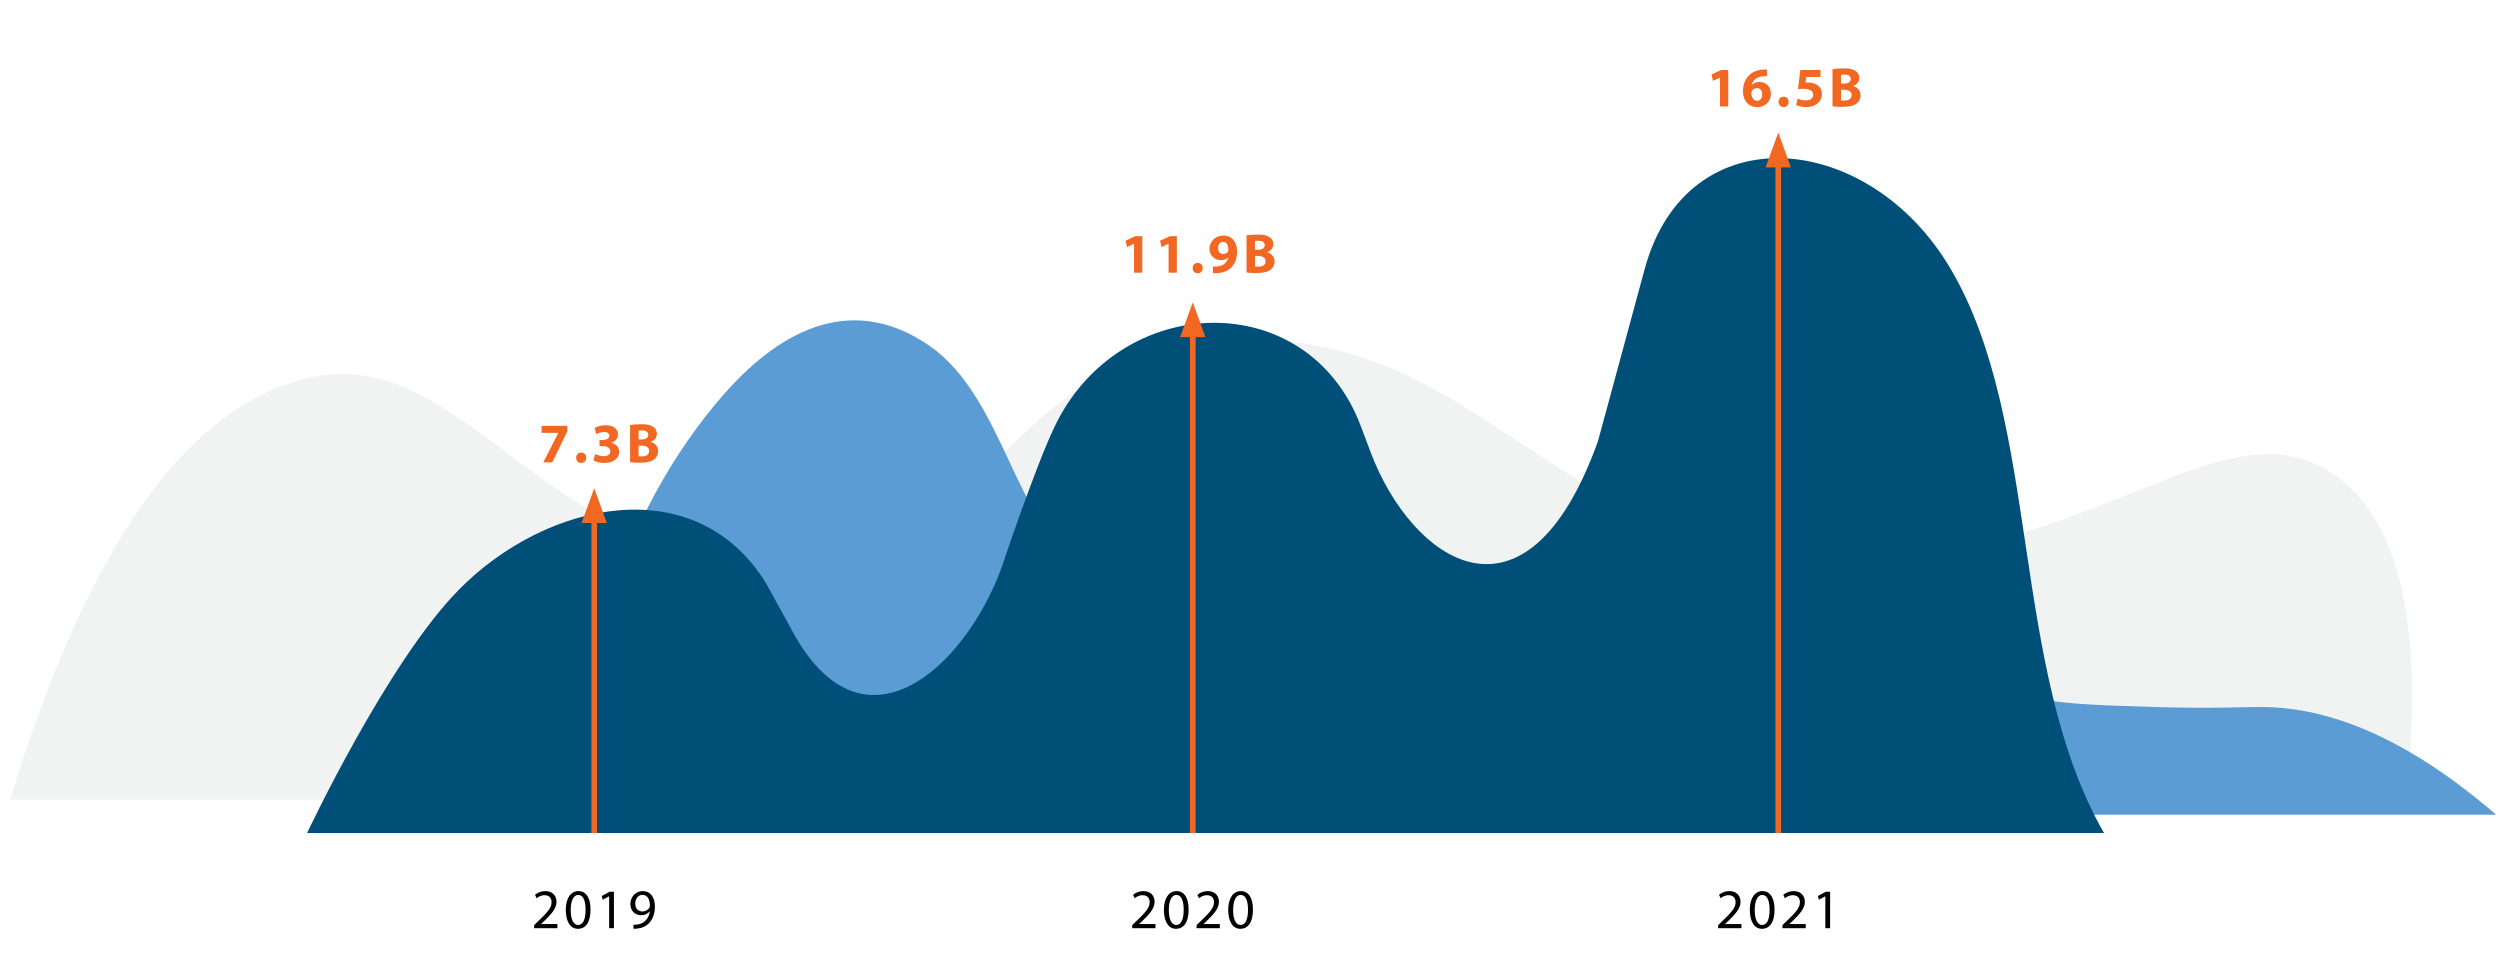 <svg xmlns="http://www.w3.org/2000/svg" xmlns:xlink="http://www.w3.org/1999/xlink" id="Layer_1" x="0px" y="0px" viewBox="0 0 445.41 170.64" style="enable-background:new 0 0 445.41 170.64;" xml:space="preserve"><style type="text/css">	.st0{clip-path:url(#SVGID_00000049188112386664393880000009707032497732782214_);fill:#F1F2F2;}	.st1{clip-path:url(#SVGID_00000049188112386664393880000009707032497732782214_);fill:#5B9CD4;}	.st2{clip-path:url(#SVGID_00000049188112386664393880000009707032497732782214_);fill:#004F79;}	.st3{filter:url(#Adobe_OpacityMaskFilter);}			.st4{clip-path:url(#SVGID_00000061430072207221483110000008809376366022540451_);fill:url(#SVGID_00000088108653029959588440000016406844042918065844_);}			.st5{clip-path:url(#SVGID_00000061430072207221483110000008809376366022540451_);mask:url(#SVGID_00000054233695489410425270000016242679742414121359_);}	.st6{clip-path:url(#SVGID_00000122717566900308969500000015384371983955373219_);fill:none;stroke:#F26722;}	.st7{clip-path:url(#SVGID_00000122717566900308969500000015384371983955373219_);fill:#F26722;}	.st8{filter:url(#Adobe_OpacityMaskFilter_00000053540202578781572140000008500886024569877912_);}			.st9{clip-path:url(#SVGID_00000061430072207221483110000008809376366022540451_);fill:url(#SVGID_00000161610743110539697400000001079304671293881491_);}			.st10{clip-path:url(#SVGID_00000061430072207221483110000008809376366022540451_);mask:url(#SVGID_00000178924982862535278180000003363987555087712173_);}	.st11{clip-path:url(#SVGID_00000052801634466817842640000011168284443323561628_);fill:none;stroke:#F26722;}	.st12{clip-path:url(#SVGID_00000052801634466817842640000011168284443323561628_);fill:#F26722;}	.st13{filter:url(#Adobe_OpacityMaskFilter_00000027593210053842702030000014785953139467575429_);}			.st14{clip-path:url(#SVGID_00000061430072207221483110000008809376366022540451_);fill:url(#SVGID_00000062192985060606036040000015479907080871878842_);}			.st15{clip-path:url(#SVGID_00000061430072207221483110000008809376366022540451_);mask:url(#SVGID_00000050644268323933495910000016938517737513198732_);}	.st16{clip-path:url(#SVGID_00000059279820072704686280000018180040857900335789_);fill:none;stroke:#F26722;}	.st17{clip-path:url(#SVGID_00000059279820072704686280000018180040857900335789_);fill:#F26722;}	.st18{fill:#F26722;}</style><g>	<defs>		<rect id="SVGID_1_" x="-141.14" y="4.47" width="654.75" height="232.47"></rect>	</defs>	<clipPath id="SVGID_00000075143512519520250710000006175730036812529589_">		<use xlink:href="#SVGID_1_" style="overflow:visible;"></use>	</clipPath>	<path style="clip-path:url(#SVGID_00000075143512519520250710000006175730036812529589_);fill:#F1F2F2;" d="M1.79,142.46h426.85  c2.41-21.88,1.98-47.89-12.95-58.02c-19.73-13.38-42.75,15.88-87.93,15.04c-53.44-0.99-63.8-42.75-111.52-38.68  c-37.15,3.17-39.23,38.64-76.78,39.49C97.11,101.25,83,61.24,55.41,67.25C40.21,70.55,19.24,85.08,1.79,142.46"></path>	<path style="clip-path:url(#SVGID_00000075143512519520250710000006175730036812529589_);fill:#5B9CD4;" d="M103.64,145.16h341.09  c-18.1-15.62-31.99-19.13-41.63-19.2c-3.23-0.02-8.94,0.32-19.25,0c-11.8-0.37-17.69-0.55-23.1-2.11  c-13.24-3.83-12.38-10.03-24.19-13.74c-14.68-4.6-28.31,1.1-31.34,2.46C259.9,132.88,255.3,83.1,227.4,83  c-14.57,1.07-26.23,15.91-36.12,14.08c-9.89-1.83-12.19-26.12-25.61-35.42c-13.2-9.18-25.95-3.71-36.78,8.67  c-9.04,10.34-16.61,23.89-20.6,38.56C107.7,111.08,101.93,145.16,103.64,145.16"></path>	<path style="clip-path:url(#SVGID_00000075143512519520250710000006175730036812529589_);fill:#004F79;" d="M347.56,47.94  c-14.59-24.84-46.99-27.81-54.54,0l-8.32,30.67c-12.85,35.77-33.24,21.29-40.52,1.92l-1.72-4.58v0c-9.47-25.16-43.02-24-54.54,0  c-3.54,7.38-9.58,25.47-9.58,25.47c-6.72,17.85-24.31,33.51-36.68,11.91l-5.15-9.37c-12.48-20.35-39.1-14.84-54.83,1.18  c-12.65,12.88-26.97,43.27-26.97,43.27h54.54h51.42h3.12h51.42h50.57h3.97h50.57h54.54C357.97,118.93,363.74,75.49,347.56,47.94"></path></g><g>	<defs>		<rect id="SVGID_00000075136063231071633000000018443179539048010138_" x="-141.14" y="4.47" width="654.75" height="232.47"></rect>	</defs>	<clipPath id="SVGID_00000056406068683383496530000013011987410641548989_">		<use xlink:href="#SVGID_00000075136063231071633000000018443179539048010138_" style="overflow:visible;"></use>	</clipPath>	<defs>		<filter id="Adobe_OpacityMaskFilter" filterUnits="userSpaceOnUse" x="94.62" y="79.99" width="22.5" height="69.43">								</filter>	</defs>			<mask maskUnits="userSpaceOnUse" x="94.62" y="79.99" width="22.5" height="69.43" id="SVGID_00000127737887761280901090000015661654262718920111_">		<g class="st3">							<linearGradient id="SVGID_00000078743203300690485550000013081885870439561120_" gradientUnits="userSpaceOnUse" x1="-111.375" y1="558.25" x2="-110.375" y2="558.25" gradientTransform="matrix(22.503 0 0 -22.503 2600.941 12683.29)">				<stop offset="0" style="stop-color:#FFFFFF"></stop>				<stop offset="0.373" style="stop-color:#FDFDFD"></stop>				<stop offset="0.507" style="stop-color:#F6F6F6"></stop>				<stop offset="0.603" style="stop-color:#EBEBEB"></stop>				<stop offset="0.68" style="stop-color:#DADADA"></stop>				<stop offset="0.746" style="stop-color:#C4C4C4"></stop>				<stop offset="0.805" style="stop-color:#A8A8A8"></stop>				<stop offset="0.858" style="stop-color:#888888"></stop>				<stop offset="0.907" style="stop-color:#626262"></stop>				<stop offset="0.952" style="stop-color:#373737"></stop>				<stop offset="0.993" style="stop-color:#090909"></stop>				<stop offset="1" style="stop-color:#000000"></stop>			</linearGradient>							<rect x="-141.14" y="4.47" style="clip-path:url(#SVGID_00000056406068683383496530000013011987410641548989_);fill:url(#SVGID_00000078743203300690485550000013081885870439561120_);" width="654.75" height="232.47"></rect>		</g>	</mask>			<g style="clip-path:url(#SVGID_00000056406068683383496530000013011987410641548989_);mask:url(#SVGID_00000127737887761280901090000015661654262718920111_);">		<g>			<defs>				<rect id="SVGID_00000152249816069752035950000002352831230634158776_" x="94.62" y="79.99" width="22.5" height="69.43"></rect>			</defs>			<clipPath id="SVGID_00000044174028627147759900000008514395832705974962_">				<use xlink:href="#SVGID_00000152249816069752035950000002352831230634158776_" style="overflow:visible;"></use>			</clipPath>							<line style="clip-path:url(#SVGID_00000044174028627147759900000008514395832705974962_);fill:none;stroke:#F26722;" x1="105.87" y1="91.58" x2="105.87" y2="148.42"></line>			<polygon style="clip-path:url(#SVGID_00000044174028627147759900000008514395832705974962_);fill:#F26722;" points="    105.87,86.99 103.62,93.18 108.12,93.18    "></polygon>		</g>	</g>	<defs>					<filter id="Adobe_OpacityMaskFilter_00000070109216831341555130000004343559601650883492_" filterUnits="userSpaceOnUse" x="201.25" y="46.87" width="22.5" height="102.55">								</filter>	</defs>			<mask maskUnits="userSpaceOnUse" x="201.25" y="46.87" width="22.5" height="102.55" id="SVGID_00000140002865893096311320000015805112365604606614_">		<g style="filter:url(#Adobe_OpacityMaskFilter_00000070109216831341555130000004343559601650883492_);">							<linearGradient id="SVGID_00000106144919362789034260000005344872780564734850_" gradientUnits="userSpaceOnUse" x1="-111.375" y1="558.25" x2="-110.375" y2="558.25" gradientTransform="matrix(22.503 0 0 -22.503 2707.578 12683.29)">				<stop offset="0" style="stop-color:#FFFFFF"></stop>				<stop offset="0.373" style="stop-color:#FDFDFD"></stop>				<stop offset="0.507" style="stop-color:#F6F6F6"></stop>				<stop offset="0.603" style="stop-color:#EBEBEB"></stop>				<stop offset="0.68" style="stop-color:#DADADA"></stop>				<stop offset="0.746" style="stop-color:#C4C4C4"></stop>				<stop offset="0.805" style="stop-color:#A8A8A8"></stop>				<stop offset="0.858" style="stop-color:#888888"></stop>				<stop offset="0.907" style="stop-color:#626262"></stop>				<stop offset="0.952" style="stop-color:#373737"></stop>				<stop offset="0.993" style="stop-color:#090909"></stop>				<stop offset="1" style="stop-color:#000000"></stop>			</linearGradient>							<rect x="-141.14" y="4.47" style="clip-path:url(#SVGID_00000056406068683383496530000013011987410641548989_);fill:url(#SVGID_00000106144919362789034260000005344872780564734850_);" width="654.75" height="232.47"></rect>		</g>	</mask>			<g style="clip-path:url(#SVGID_00000056406068683383496530000013011987410641548989_);mask:url(#SVGID_00000140002865893096311320000015805112365604606614_);">		<g>			<defs>				<rect id="SVGID_00000166650793745014405350000016722950144501045425_" x="201.25" y="46.87" width="22.5" height="102.55"></rect>			</defs>			<clipPath id="SVGID_00000150819193488925881020000010574373784770697354_">				<use xlink:href="#SVGID_00000166650793745014405350000016722950144501045425_" style="overflow:visible;"></use>			</clipPath>							<line style="clip-path:url(#SVGID_00000150819193488925881020000010574373784770697354_);fill:none;stroke:#F26722;" x1="212.51" y1="58.46" x2="212.51" y2="148.42"></line>			<polygon style="clip-path:url(#SVGID_00000150819193488925881020000010574373784770697354_);fill:#F26722;" points="    212.51,53.87 210.25,60.06 214.76,60.06    "></polygon>		</g>	</g>	<defs>					<filter id="Adobe_OpacityMaskFilter_00000037685622899908018550000004360902597724723885_" filterUnits="userSpaceOnUse" x="305.56" y="16.63" width="22.5" height="132.79">								</filter>	</defs>			<mask maskUnits="userSpaceOnUse" x="305.56" y="16.63" width="22.5" height="132.79" id="SVGID_00000177462012360564775540000005067454643556922552_">		<g style="filter:url(#Adobe_OpacityMaskFilter_00000037685622899908018550000004360902597724723885_);">							<linearGradient id="SVGID_00000168103011253683178650000014131519628037785499_" gradientUnits="userSpaceOnUse" x1="-111.375" y1="558.25" x2="-110.375" y2="558.25" gradientTransform="matrix(22.503 0 0 -22.503 2811.888 12683.29)">				<stop offset="0" style="stop-color:#FFFFFF"></stop>				<stop offset="0.373" style="stop-color:#FDFDFD"></stop>				<stop offset="0.507" style="stop-color:#F6F6F6"></stop>				<stop offset="0.603" style="stop-color:#EBEBEB"></stop>				<stop offset="0.68" style="stop-color:#DADADA"></stop>				<stop offset="0.746" style="stop-color:#C4C4C4"></stop>				<stop offset="0.805" style="stop-color:#A8A8A8"></stop>				<stop offset="0.858" style="stop-color:#888888"></stop>				<stop offset="0.907" style="stop-color:#626262"></stop>				<stop offset="0.952" style="stop-color:#373737"></stop>				<stop offset="0.993" style="stop-color:#090909"></stop>				<stop offset="1" style="stop-color:#000000"></stop>			</linearGradient>							<rect x="-141.14" y="4.47" style="clip-path:url(#SVGID_00000056406068683383496530000013011987410641548989_);fill:url(#SVGID_00000168103011253683178650000014131519628037785499_);" width="654.75" height="232.47"></rect>		</g>	</mask>			<g style="clip-path:url(#SVGID_00000056406068683383496530000013011987410641548989_);mask:url(#SVGID_00000177462012360564775540000005067454643556922552_);">		<g>			<defs>				<rect id="SVGID_00000114035567522508950060000014546834335300755902_" x="305.56" y="16.63" width="22.5" height="132.79"></rect>			</defs>			<clipPath id="SVGID_00000121961685741344349820000008146234536902685602_">				<use xlink:href="#SVGID_00000114035567522508950060000014546834335300755902_" style="overflow:visible;"></use>			</clipPath>							<line style="clip-path:url(#SVGID_00000121961685741344349820000008146234536902685602_);fill:none;stroke:#F26722;" x1="316.82" y1="28.22" x2="316.82" y2="148.42"></line>			<polygon style="clip-path:url(#SVGID_00000121961685741344349820000008146234536902685602_);fill:#F26722;" points="    316.82,23.63 314.56,29.82 319.07,29.82    "></polygon>		</g>	</g></g><g>	<path d="M95.16,165.37v-0.54l0.69-0.67c1.66-1.58,2.41-2.42,2.42-3.4c0-0.66-0.32-1.27-1.29-1.27c-0.59,0-1.08,0.3-1.38,0.55  l-0.28-0.62c0.45-0.38,1.09-0.66,1.84-0.66c1.4,0,1.99,0.96,1.99,1.89c0,1.2-0.87,2.17-2.24,3.49l-0.52,0.48v0.02h2.92v0.73H95.16z  "></path>	<path d="M105.21,162.05c0,2.21-0.82,3.43-2.26,3.43c-1.27,0-2.13-1.19-2.15-3.34c0-2.18,0.94-3.38,2.26-3.38  C104.43,158.76,105.21,159.98,105.21,162.05z M101.68,162.15c0,1.69,0.52,2.65,1.32,2.65c0.9,0,1.33-1.05,1.33-2.71  c0-1.6-0.41-2.65-1.32-2.65C102.24,159.44,101.68,160.38,101.68,162.15z"></path>	<path d="M108.53,159.69h-0.02l-1.13,0.61l-0.17-0.67l1.42-0.76h0.75v6.5h-0.85V159.69z"></path>	<path d="M112.86,164.75c0.19,0.02,0.41,0,0.71-0.03c0.51-0.07,0.99-0.28,1.36-0.63c0.43-0.39,0.74-0.96,0.86-1.73h-0.03  c-0.36,0.44-0.88,0.7-1.53,0.7c-1.17,0-1.92-0.88-1.92-1.99c0-1.23,0.89-2.31,2.22-2.31c1.33,0,2.15,1.08,2.15,2.74  c0,1.43-0.48,2.43-1.12,3.05c-0.5,0.49-1.19,0.79-1.89,0.87c-0.32,0.05-0.6,0.06-0.81,0.05V164.75z M113.18,161.01  c0,0.81,0.49,1.38,1.25,1.38c0.59,0,1.05-0.29,1.28-0.68c0.05-0.08,0.08-0.18,0.08-0.32c0-1.11-0.41-1.96-1.33-1.96  C113.71,159.43,113.18,160.09,113.18,161.01z"></path></g><g>	<path d="M201.72,165.37v-0.54l0.69-0.67c1.66-1.58,2.41-2.42,2.42-3.4c0-0.66-0.32-1.27-1.29-1.27c-0.59,0-1.08,0.3-1.38,0.55  l-0.28-0.62c0.45-0.38,1.09-0.66,1.84-0.66c1.4,0,1.99,0.96,1.99,1.89c0,1.2-0.87,2.17-2.24,3.49l-0.52,0.48v0.02h2.92v0.73H201.72  z"></path>	<path d="M211.77,162.05c0,2.21-0.82,3.43-2.26,3.43c-1.27,0-2.13-1.19-2.15-3.34c0-2.18,0.94-3.38,2.26-3.38  C210.99,158.76,211.77,159.98,211.77,162.05z M208.24,162.15c0,1.69,0.52,2.65,1.32,2.65c0.9,0,1.33-1.05,1.33-2.71  c0-1.6-0.41-2.65-1.32-2.65C208.8,159.44,208.24,160.38,208.24,162.15z"></path>	<path d="M213.18,165.37v-0.54l0.69-0.67c1.66-1.58,2.41-2.42,2.42-3.4c0-0.66-0.32-1.27-1.29-1.27c-0.59,0-1.08,0.3-1.38,0.55  l-0.28-0.62c0.45-0.38,1.09-0.66,1.84-0.66c1.4,0,1.99,0.96,1.99,1.89c0,1.2-0.87,2.17-2.24,3.49l-0.52,0.48v0.02h2.92v0.73H213.18  z"></path>	<path d="M223.23,162.05c0,2.21-0.82,3.43-2.26,3.43c-1.27,0-2.13-1.19-2.15-3.34c0-2.18,0.94-3.38,2.26-3.38  C222.45,158.76,223.23,159.98,223.23,162.05z M219.7,162.15c0,1.69,0.52,2.65,1.32,2.65c0.9,0,1.33-1.05,1.33-2.71  c0-1.6-0.41-2.65-1.32-2.65C220.26,159.44,219.7,160.38,219.7,162.15z"></path></g><g>	<path d="M306.11,165.37v-0.54l0.69-0.67c1.66-1.58,2.41-2.42,2.42-3.4c0-0.66-0.32-1.27-1.29-1.27c-0.59,0-1.08,0.3-1.38,0.55  l-0.28-0.62c0.45-0.38,1.09-0.66,1.84-0.66c1.4,0,1.99,0.96,1.99,1.89c0,1.2-0.87,2.17-2.24,3.49l-0.52,0.48v0.02h2.92v0.73H306.11  z"></path>	<path d="M316.16,162.05c0,2.21-0.82,3.43-2.26,3.43c-1.27,0-2.13-1.19-2.15-3.34c0-2.18,0.94-3.38,2.26-3.38  C315.38,158.76,316.16,159.98,316.16,162.05z M312.63,162.15c0,1.69,0.52,2.65,1.32,2.65c0.9,0,1.33-1.05,1.33-2.71  c0-1.6-0.41-2.65-1.32-2.65C313.19,159.44,312.63,160.38,312.63,162.15z"></path>	<path d="M317.57,165.37v-0.54l0.69-0.67c1.66-1.58,2.41-2.42,2.42-3.4c0-0.66-0.32-1.27-1.29-1.27c-0.59,0-1.08,0.3-1.38,0.55  l-0.28-0.62c0.45-0.38,1.09-0.66,1.84-0.66c1.4,0,1.99,0.96,1.99,1.89c0,1.2-0.87,2.17-2.24,3.49l-0.52,0.48v0.02h2.92v0.73H317.57  z"></path>	<path d="M325.21,159.69h-0.02l-1.13,0.61l-0.17-0.67l1.42-0.76h0.75v6.5h-0.85V159.69z"></path></g><g>	<path class="st18" d="M101.08,75.87v0.96l-2.68,5.54h-1.61l2.68-5.23v-0.02h-2.98v-1.25H101.08z"></path>	<path class="st18" d="M102.65,81.56c0-0.54,0.37-0.93,0.9-0.93c0.53,0,0.89,0.38,0.89,0.93c0,0.53-0.36,0.92-0.9,0.92  C103.02,82.48,102.65,82.09,102.65,81.56z"></path>	<path class="st18" d="M106.04,80.88c0.27,0.14,0.89,0.4,1.51,0.4c0.79,0,1.19-0.38,1.19-0.87c0-0.64-0.64-0.93-1.31-0.93h-0.62  v-1.09h0.59c0.51-0.01,1.16-0.2,1.16-0.75c0-0.39-0.32-0.68-0.96-0.68c-0.53,0-1.09,0.23-1.36,0.39l-0.31-1.1  c0.39-0.25,1.17-0.49,2.01-0.49c1.39,0,2.16,0.73,2.16,1.62c0,0.69-0.39,1.23-1.19,1.51v0.02c0.78,0.14,1.41,0.73,1.41,1.58  c0,1.15-1.01,1.99-2.66,1.99c-0.84,0-1.55-0.22-1.93-0.46L106.04,80.88z"></path>	<path class="st18" d="M112.26,75.72c0.4-0.08,1.21-0.14,1.97-0.14c0.93,0,1.5,0.09,1.99,0.38c0.47,0.25,0.81,0.71,0.81,1.32  c0,0.6-0.35,1.16-1.11,1.44v0.02c0.77,0.21,1.34,0.79,1.34,1.66c0,0.61-0.28,1.09-0.7,1.43c-0.49,0.39-1.31,0.61-2.65,0.61  c-0.75,0-1.31-0.05-1.65-0.1V75.72z M113.77,78.3h0.5c0.8,0,1.23-0.33,1.23-0.83c0-0.51-0.39-0.78-1.08-0.78  c-0.33,0-0.52,0.02-0.65,0.04V78.3z M113.77,81.29c0.15,0.02,0.33,0.02,0.59,0.02c0.69,0,1.3-0.26,1.3-0.97  c0-0.68-0.61-0.95-1.37-0.95h-0.52V81.29z"></path></g><g>	<path class="st18" d="M202.05,43.43h-0.02l-1.24,0.59l-0.25-1.14l1.72-0.8h1.26v6.5h-1.47V43.43z"></path>	<path class="st18" d="M208.2,43.43h-0.02l-1.24,0.59l-0.25-1.14l1.72-0.8h1.26v6.5h-1.47V43.43z"></path>	<path class="st18" d="M212.49,47.77c0-0.54,0.37-0.93,0.9-0.93c0.53,0,0.89,0.38,0.89,0.93c0,0.53-0.36,0.92-0.9,0.92  C212.86,48.69,212.49,48.3,212.49,47.77z"></path>	<path class="st18" d="M216.09,47.48c0.19,0.02,0.36,0.02,0.66,0c0.46-0.03,0.93-0.16,1.28-0.4c0.42-0.29,0.7-0.71,0.82-1.2  l-0.03-0.01c-0.29,0.3-0.71,0.47-1.3,0.47c-1.1,0-2.03-0.77-2.03-2.03c0-1.27,1.02-2.34,2.45-2.34c1.67,0,2.46,1.28,2.46,2.8  c0,1.35-0.43,2.34-1.14,2.99c-0.62,0.56-1.47,0.87-2.48,0.91c-0.26,0.02-0.52,0.01-0.69,0V47.48z M217.01,44.22  c0,0.56,0.3,1.04,0.92,1.04c0.41,0,0.7-0.2,0.84-0.43c0.05-0.09,0.08-0.19,0.08-0.38c0-0.69-0.26-1.37-0.95-1.37  C217.38,43.08,217,43.54,217.01,44.22z"></path>	<path class="st18" d="M222.09,41.93c0.4-0.08,1.21-0.14,1.97-0.14c0.93,0,1.5,0.09,1.99,0.38c0.47,0.25,0.81,0.71,0.81,1.32  c0,0.6-0.35,1.16-1.11,1.44v0.02c0.77,0.21,1.34,0.79,1.34,1.66c0,0.61-0.28,1.09-0.7,1.43c-0.49,0.39-1.31,0.61-2.65,0.61  c-0.75,0-1.31-0.05-1.65-0.1V41.93z M223.6,44.51h0.5c0.8,0,1.23-0.33,1.23-0.83c0-0.51-0.39-0.78-1.08-0.78  c-0.33,0-0.52,0.02-0.65,0.04V44.51z M223.6,47.5c0.15,0.02,0.33,0.02,0.59,0.02c0.69,0,1.3-0.26,1.3-0.97  c0-0.68-0.61-0.95-1.37-0.95h-0.52V47.5z"></path></g><g>	<path class="st18" d="M306.44,13.82h-0.02l-1.24,0.59l-0.25-1.14l1.72-0.8h1.26v6.5h-1.47V13.82z"></path>	<path class="st18" d="M314.8,13.55c-0.17-0.01-0.35,0-0.59,0.02c-1.35,0.11-1.95,0.8-2.12,1.56h0.03c0.32-0.33,0.77-0.52,1.38-0.52  c1.09,0,2.01,0.77,2.01,2.12c0,1.29-0.99,2.35-2.4,2.35c-1.73,0-2.58-1.29-2.58-2.84c0-1.22,0.45-2.24,1.15-2.89  c0.65-0.59,1.49-0.91,2.51-0.96c0.28-0.02,0.46-0.02,0.61-0.01V13.55z M313.97,16.81c0-0.6-0.32-1.12-0.97-1.12  c-0.41,0-0.75,0.25-0.9,0.58c-0.04,0.08-0.06,0.2-0.06,0.38c0.03,0.69,0.36,1.31,1.05,1.31C313.63,17.96,313.97,17.47,313.97,16.81  z"></path>	<path class="st18" d="M316.88,18.16c0-0.54,0.37-0.93,0.9-0.93c0.53,0,0.89,0.38,0.89,0.93c0,0.53-0.36,0.92-0.9,0.92  C317.25,19.08,316.88,18.69,316.88,18.16z"></path>	<path class="st18" d="M324.34,13.72h-2.52l-0.14,1c0.14-0.02,0.26-0.02,0.42-0.02c0.62,0,1.25,0.14,1.71,0.47  c0.49,0.33,0.79,0.87,0.79,1.63c0,1.21-1.04,2.28-2.79,2.28c-0.79,0-1.45-0.18-1.81-0.37l0.27-1.14c0.29,0.14,0.88,0.32,1.47,0.32  c0.63,0,1.3-0.3,1.3-0.99c0-0.67-0.53-1.08-1.83-1.08c-0.36,0-0.61,0.02-0.88,0.06l0.43-3.41h3.58V13.72z"></path>	<path class="st18" d="M326.49,12.32c0.4-0.08,1.21-0.14,1.97-0.14c0.93,0,1.5,0.09,1.99,0.38c0.47,0.25,0.81,0.71,0.81,1.32  c0,0.6-0.35,1.16-1.11,1.44v0.02c0.77,0.21,1.34,0.79,1.34,1.66c0,0.61-0.28,1.09-0.7,1.43c-0.49,0.39-1.31,0.61-2.65,0.61  c-0.75,0-1.31-0.05-1.65-0.1V12.32z M328,14.9h0.5c0.8,0,1.23-0.33,1.23-0.83c0-0.51-0.39-0.78-1.08-0.78  c-0.33,0-0.52,0.02-0.65,0.04V14.9z M328,17.89c0.15,0.02,0.33,0.02,0.59,0.02c0.69,0,1.3-0.26,1.3-0.97  c0-0.68-0.61-0.95-1.37-0.95H328V17.89z"></path></g></svg>